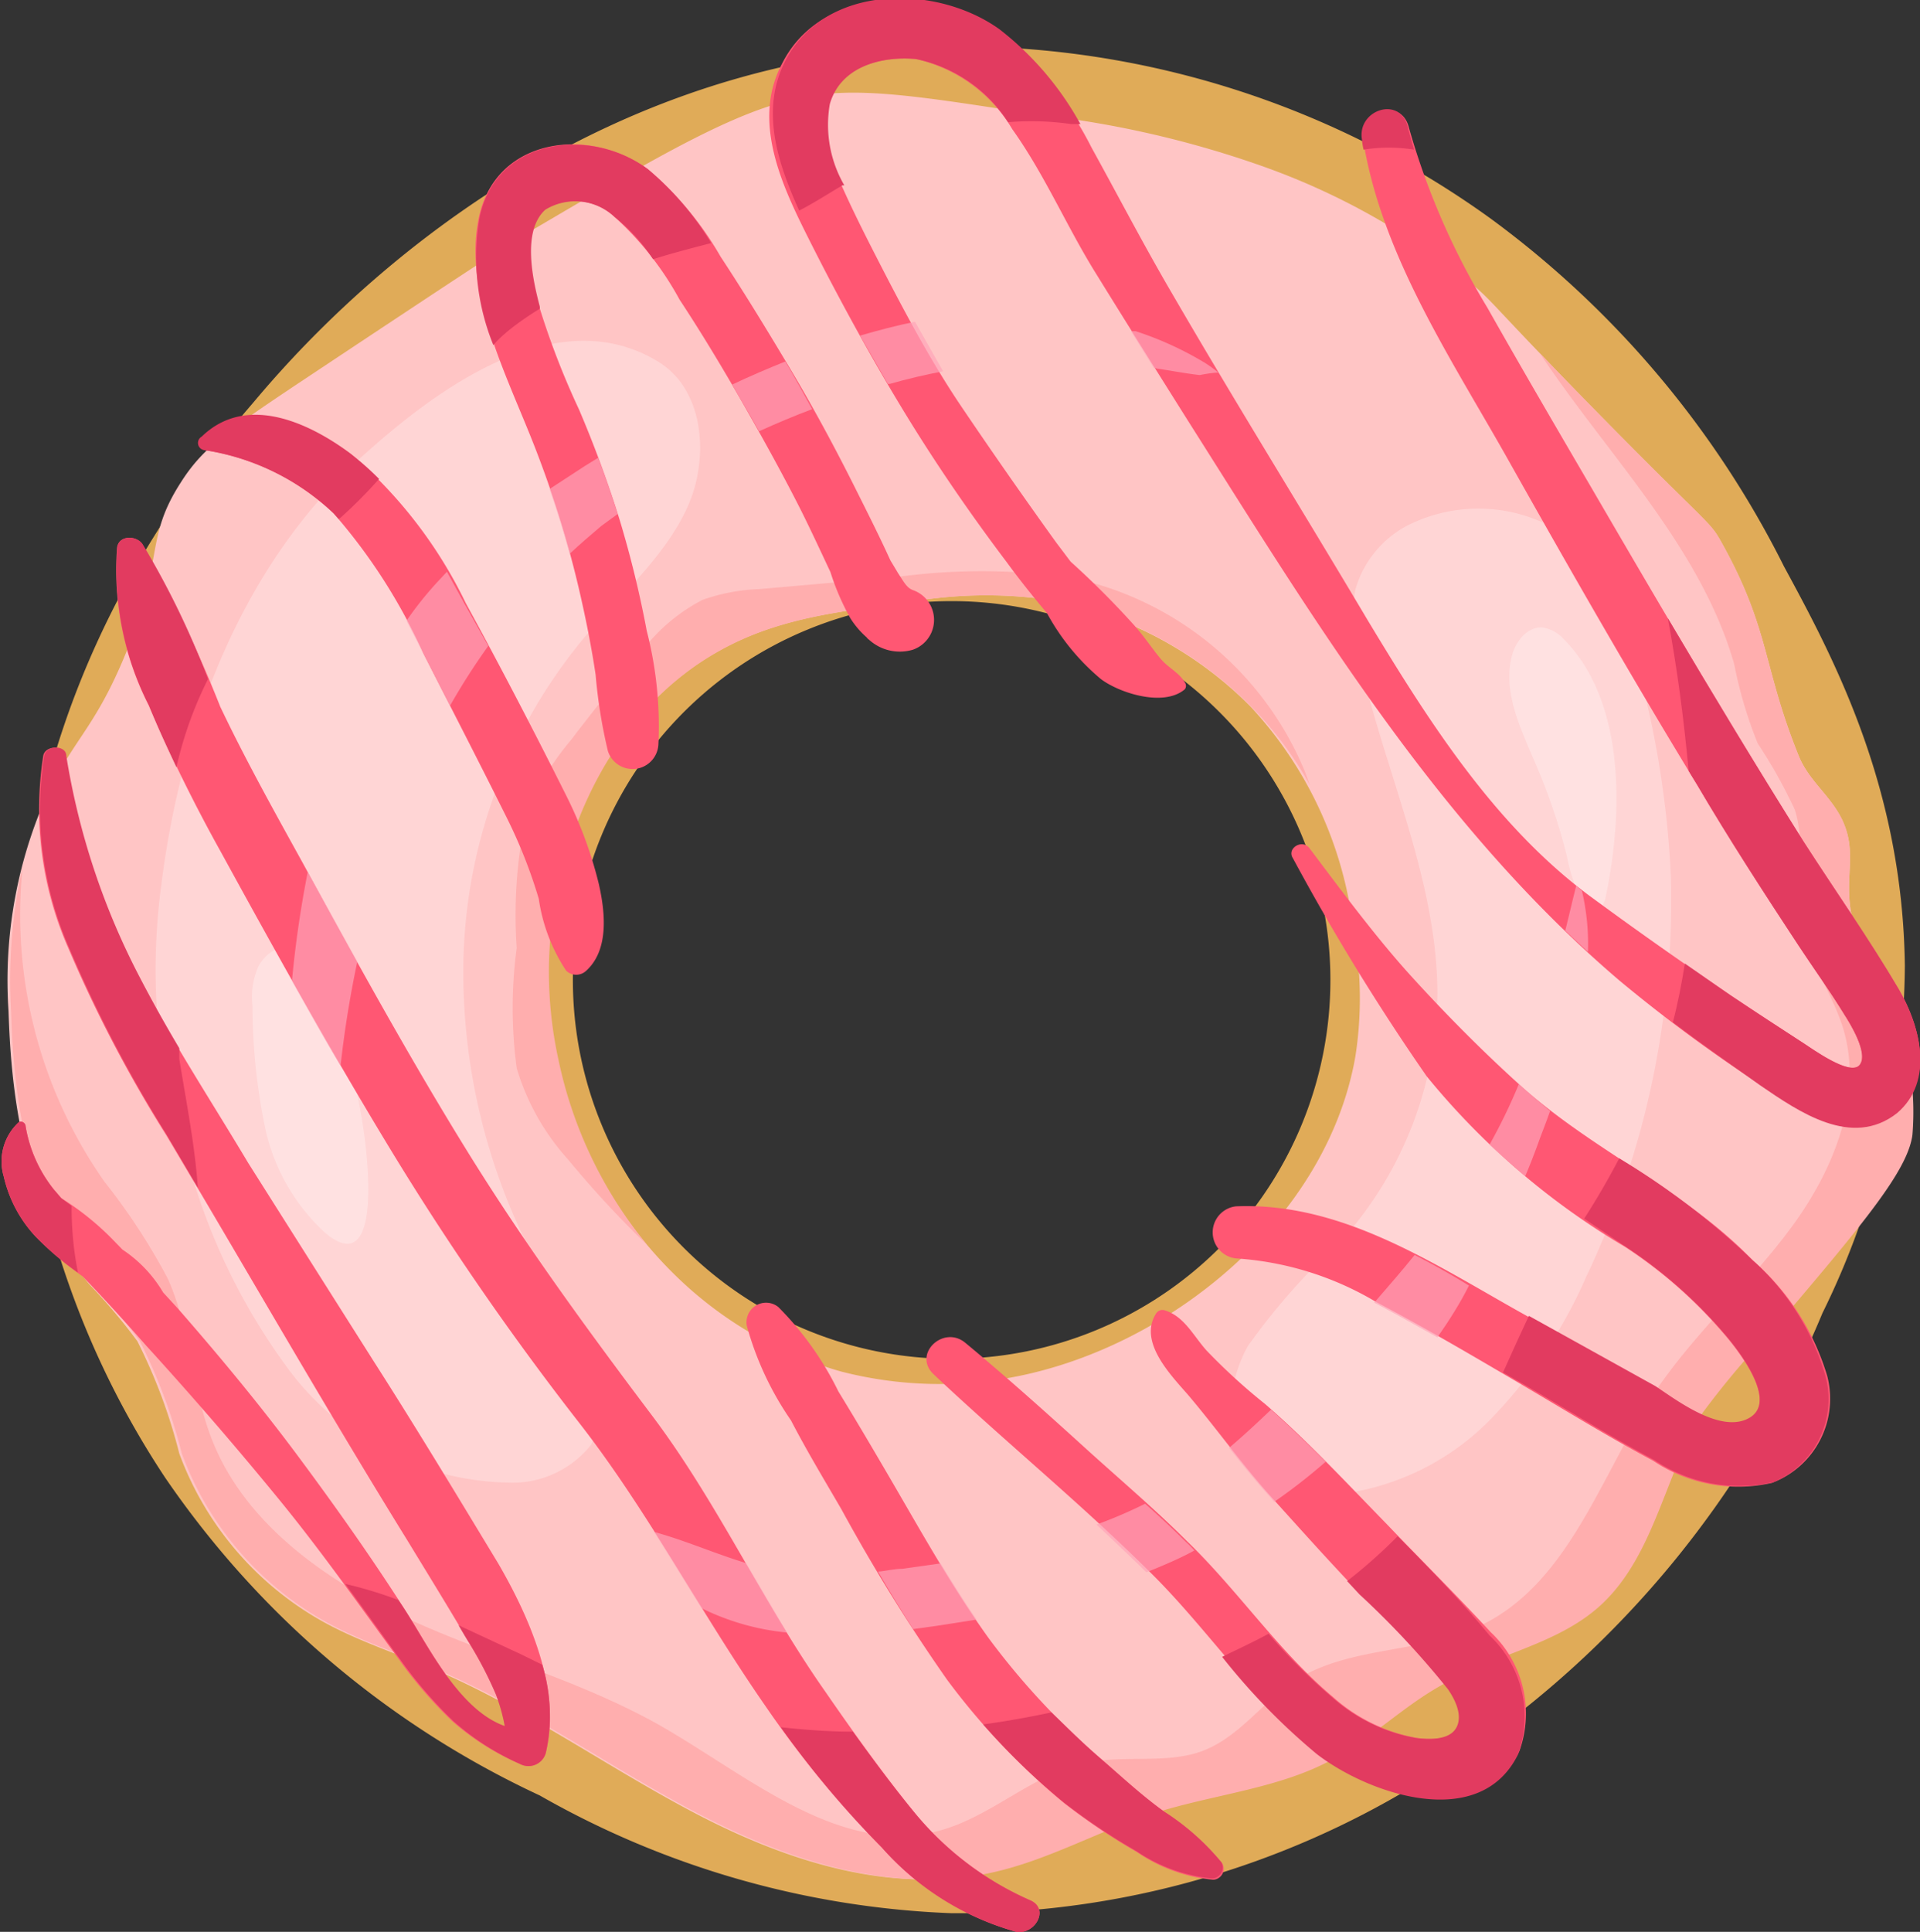 <svg id="Calque_1" data-name="Calque 1" xmlns="http://www.w3.org/2000/svg" viewBox="0 0 60.83 61.19"><rect x="0" y="0" width="60.83" height="61.19" fill="#333333" stroke="none"/><defs><style>.cls-1{fill:#e0ab58;}.cls-2{fill:#ffc5c5;}.cls-3{fill:#fff;opacity:0.28;}.cls-4{fill:#ffaeae;}.cls-5{fill:#ff5773;}.cls-6{fill:#e23b60;}.cls-7{opacity:0.69;}.cls-8{fill:#ffa4b8;}</style></defs><title>solide-tore-img-02</title><path class="cls-1" d="M34.21,2.6c-12.8.24-20.64,9.52-22.15,11.31-2,2.33-7.18,8.69-7.39,18.23A27.74,27.74,0,0,0,9.29,47.93,29.39,29.39,0,0,0,21.16,58a28.51,28.51,0,0,0,13.05,3.73,28,28,0,0,0,16.14-5A31.41,31.41,0,0,0,61.8,42.72a25.21,25.21,0,0,0,2.61-11c-.07-5.69-2.28-9.79-3.83-12.65a30.68,30.68,0,0,0-9.27-11A28.82,28.82,0,0,0,34.21,2.6Zm0,41.57a12,12,0,1,1,12-12A12,12,0,0,1,34.21,44.17Z" transform="translate(-4.06 -1.13)"/><path class="cls-2" d="M63.62,32.11a7.8,7.8,0,0,1-.8-1.61c-.44-1.44.14-2.22-.38-3.37-.36-.78-1.07-1.26-1.39-2.05-1.16-2.87-.9-4-2.46-6.79-.39-.7-.37-.46-4.3-4.48-3.08-3.15-2.91-3.12-3.7-3.77A22.25,22.25,0,0,0,44.1,6.41,31.93,31.93,0,0,0,37,4.77c-3.59-.56-5.38-.84-7-.64-2.29.29-4.68,1.7-9.47,4.52-.48.29-2.47,1.6-6.43,4.23-2.83,1.88-3.6,2.4-4.33,3.56-1.11,1.74-.52,2.36-1.67,5.25C7,24.42,6.3,24.51,5.33,26.83a14.42,14.42,0,0,0-1,6.33c.07,2.16.35,6,2.56,8.65a18.55,18.55,0,0,1,1.52,1.8,17.26,17.26,0,0,1,1.33,3.56,10.09,10.09,0,0,0,4.58,5.34c1.11.61,2.33,1,3.5,1.5,2.94,1.25,5.55,3.15,8.39,4.62s6.09,2.5,9.21,1.81c1.77-.39,3.38-1.32,5.1-1.87,1.9-.61,4-.78,5.71-1.73,1.2-.65,2.19-1.64,3.38-2.31,1.67-1,3.72-1.28,5.12-2.59,1.68-1.58,2-4.12,3.2-6.07a28.3,28.3,0,0,1,2.37-2.79c2.75-3.23,4.12-4.88,4.27-6A9,9,0,0,0,63.62,32.11ZM47,34.6c-.9,5.12-5.83,9.16-10.74,10.13a12.51,12.51,0,0,1-5.56-.16,12.33,12.33,0,0,1-4.8-2.63,13.22,13.22,0,0,1-4.17-7.26,12.94,12.94,0,0,1-.23-4.1c.12-1.13.8-5.7,4.56-8.35,2-1.39,4-1.67,6.64-2a14,14,0,0,1,4.53-.11,12.06,12.06,0,0,1,6.45,3.39,12.48,12.48,0,0,1,3.25,7A11.94,11.94,0,0,1,47,34.6Z" transform="translate(-4.06 -1.13)"/><path class="cls-3" d="M15.53,15.59C11.74,19,9.8,24.1,9.17,29.17a20,20,0,0,0-.12,4.24,21.71,21.71,0,0,0,.85,4.06,19.66,19.66,0,0,0,3.39,7.15,8.88,8.88,0,0,0,6.86,3.47,3.17,3.17,0,0,0,2.63-1.19,2.79,2.79,0,0,0,.16-2.41,11.66,11.66,0,0,0-1.2-2.19,19.51,19.51,0,0,1-3-10.64,16.58,16.58,0,0,1,3.81-10.31c1.12-1.33,2.5-2.5,3.25-4.07s.6-3.78-.88-4.69C21.67,10.6,17.82,13.52,15.53,15.59Z" transform="translate(-4.06 -1.13)"/><path class="cls-3" d="M48.72,17.74A3.32,3.32,0,0,0,47,19.81a4.6,4.6,0,0,0,.09,2c.77,3.62,2.5,7.08,2.51,10.78a11.83,11.83,0,0,1-3,7.79,21.11,21.11,0,0,0-3,3.38c-.74,1.31-.81,3.2.36,4.14a3.4,3.4,0,0,0,2.31.58,8.06,8.06,0,0,0,4.95-2.33,15.17,15.17,0,0,0,3.1-4.59A27.81,27.81,0,0,0,57,29a30.22,30.22,0,0,0-1-6.55c-.34-1.28-.45-2.62-1.43-3.6A5,5,0,0,0,48.72,17.74Z" transform="translate(-4.06 -1.13)"/><path class="cls-4" d="M63.62,32.11a7.8,7.8,0,0,1-.8-1.61c-.44-1.44.14-2.22-.38-3.37-.36-.78-1.07-1.26-1.39-2.05-1.16-2.87-.9-4-2.46-6.79-.39-.7-.37-.46-4.3-4.48-.6-.61-1.07-1.1-1.45-1.5C55,15.56,57.92,18.42,59,22.15a13.65,13.65,0,0,0,.75,2.53,15.9,15.9,0,0,1,1.17,2.09c.37,1.12,0,2.36.18,3.53s1,2.24,1.36,3.42c.64,2.14-.3,4.45-1.62,6.25s-3,3.29-4.28,5.15c-1.77,2.65-2.75,6.17-5.64,7.52-1.85.87-4.13.62-5.84,1.73-1,.66-1.74,1.75-2.87,2.2s-2.49.14-3.72.39c-1.68.34-3,1.7-4.65,2.15-3.16.86-6.06-1.73-8.91-3.35C22.4,54.34,19.59,53.6,17,52.41s-5.15-3-6.2-5.62c-.67-1.66-.69-3.54-1.43-5.17a20,20,0,0,0-2-3.06,14.71,14.71,0,0,1-2.59-10,16.71,16.71,0,0,0-.37,4.6c.07,2.16.35,6,2.56,8.65a18.55,18.55,0,0,1,1.52,1.8,17.26,17.26,0,0,1,1.33,3.56,10.09,10.09,0,0,0,4.58,5.34c1.11.61,2.33,1,3.5,1.5,2.94,1.25,5.55,3.15,8.39,4.62s6.09,2.5,9.21,1.81c1.77-.39,3.38-1.32,5.1-1.87,1.9-.61,4-.78,5.71-1.73,1.2-.65,2.19-1.64,3.38-2.31,1.67-1,3.72-1.28,5.12-2.59,1.68-1.58,2-4.12,3.2-6.07a28.3,28.3,0,0,1,2.37-2.79c2.75-3.23,4.12-4.88,4.27-6A9,9,0,0,0,63.62,32.11Z" transform="translate(-4.06 -1.13)"/><path class="cls-3" d="M12.24,31.75A2.44,2.44,0,0,0,12.06,33a19.16,19.16,0,0,0,.4,3.86,6.32,6.32,0,0,0,1.89,3.31c2.13,1.81,1.24-3.82.92-4.78s-.41-2-.72-3S12.91,30.54,12.24,31.75Z" transform="translate(-4.06 -1.13)"/><path class="cls-3" d="M53.59,21.36A1.14,1.14,0,0,0,52.9,21c-.47,0-.82.45-.94.9-.3,1.15.28,2.31.74,3.4a18.74,18.74,0,0,1,1,2.94,5.78,5.78,0,0,0,.49,1.47c.09.15.24.31.41.29s.29-.26.33-.45C55.47,27,55.6,23.37,53.59,21.36Z" transform="translate(-4.06 -1.13)"/><path class="cls-4" d="M22.07,37.87a32,32,0,0,0,2.5,2.7,13.63,13.63,0,0,1-2.82-5.89,12.94,12.94,0,0,1-.23-4.1c.12-1.13.8-5.7,4.56-8.35,2-1.39,4-1.67,6.64-2a14,14,0,0,1,4.53-.11,12.06,12.06,0,0,1,6.45,3.39A11.26,11.26,0,0,1,45.56,26c-.06-.16-.11-.31-.17-.46a10.27,10.27,0,0,0-7.48-6.13,20,20,0,0,0-5.47,0l-4.33.38a6,6,0,0,0-1.79.34,5.66,5.66,0,0,0-2,1.73c-.74.88-1.47,1.79-2.17,2.71a8.55,8.55,0,0,0-1.4,2.31,14.88,14.88,0,0,0-.32,4.28,14.23,14.23,0,0,0,0,3.8A7.5,7.5,0,0,0,22.07,37.87Z" transform="translate(-4.06 -1.13)"/><path class="cls-5" d="M10,14.37a0,0,0,0,0,0,.08A0,0,0,0,0,10,14.37Z" transform="translate(-4.06 -1.13)"/><path class="cls-5" d="M64.21,32.45c-.94-1.59-2-3.1-3-4.65-2.33-3.69-4.54-7.46-6.73-11.22-1.11-1.9-2.22-3.8-3.3-5.71a23.23,23.23,0,0,1-2.48-5.69c-.24-1-1.61-.54-1.45.4.6,3.71,2.88,7.05,4.68,10.27,1.92,3.41,3.86,6.8,5.9,10.14,1,1.7,2.1,3.4,3.2,5.07.48.73,1,1.45,1.46,2.2.18.28.79,1.26.48,1.61s-1.52-.54-1.79-.71c-.77-.5-1.54-1-2.3-1.51q-2.28-1.54-4.48-3.16c-3-2.24-5.08-5.52-7-8.7-2.06-3.47-4.19-6.89-6.21-10.37C40.3,8.9,39.49,7.34,38.64,5.8a11,11,0,0,0-3-3.68c-2-1.44-5.53-1.46-6.79,1-1,1.86,0,3.92.86,5.63S31.56,12.28,32.6,14s2.15,3.34,3.35,4.93c.41.56.84,1.1,1.28,1.62a7.18,7.18,0,0,0,1.71,2.09c.6.45,2,.89,2.66.32a.18.18,0,0,0,0-.21c-.17-.3-.49-.45-.72-.7s-.57-.77-.9-1.13a27.24,27.24,0,0,0-2-2l-.46-.61c-1-1.39-2-2.82-3-4.3s-1.87-3.13-2.7-4.75c-.38-.74-.75-1.48-1.09-2.24a3.86,3.86,0,0,1-.47-2.61C30.69,3.23,32,2.9,33.08,3a4.75,4.75,0,0,1,3.05,2.22c1,1.4,1.69,3,2.57,4.44,1,1.62,2,3.21,3,4.8,4,6.31,7.92,12.83,13.67,17.73a48.23,48.23,0,0,0,4.41,3.26c1.23.84,2.9,2,4.33.88C65.36,35.37,64.9,33.63,64.21,32.45Z" transform="translate(-4.06 -1.13)"/><path class="cls-5" d="M59.59,41.05c-2.15-2.23-5.05-3.46-7.34-5.52-1.21-1.09-2.38-2.27-3.48-3.48S46.58,29.37,45.55,28c-.23-.31-.73,0-.53.31a71.82,71.82,0,0,0,4.24,6.91,23.56,23.56,0,0,0,6.28,5.4,14.75,14.75,0,0,1,3.14,2.76c.4.46,1.73,2.12.82,2.67s-2.37-.59-3-1c-1.39-.76-2.77-1.51-4.14-2.28-2.84-1.58-5.75-3.57-9.14-3.43a.83.83,0,0,0,0,1.65,9.91,9.91,0,0,1,4.44,1.38c1.5.79,3,1.67,4.43,2.51s2.87,1.73,4.35,2.52a4.83,4.83,0,0,0,3.76.7,2.85,2.85,0,0,0,1.75-3.39A7.83,7.83,0,0,0,59.59,41.05Z" transform="translate(-4.06 -1.13)"/><path class="cls-5" d="M48,49.41c-1.26-1.29-2.5-2.63-3.86-3.81a18.75,18.75,0,0,1-1.86-1.7c-.42-.47-.7-1.08-1.33-1.27a.24.24,0,0,0-.26.1c-.57.89.44,1.93,1,2.57.91,1.07,1.72,2.22,2.66,3.26s1.86,2.07,2.82,3.07a27.52,27.52,0,0,1,2.8,3c.23.33.49.85.26,1.24s-.89.36-1.27.31a5.4,5.4,0,0,1-2.67-1.3c-1.73-1.45-3-3.37-4.64-4.95-1-1-2.18-2-3.28-3s-2.46-2.22-3.73-3.27c-.69-.57-1.68.36-1,1,2.28,2.15,4.7,4.12,6.92,6.33,1.8,1.79,3.24,4,5.26,5.6,1.65,1.27,5.17,2.48,6.38,0a3.53,3.53,0,0,0-.91-3.76C50.22,51.67,49.08,50.54,48,49.41Z" transform="translate(-4.06 -1.13)"/><path class="cls-5" d="M40.94,58.51c-.71-.51-1.34-1.1-2-1.67A23.33,23.33,0,0,1,35.37,53c-1.17-1.63-2.15-3.4-3.16-5.13-.52-.89-1.05-1.79-1.59-2.67a10,10,0,0,0-1.9-2.67.62.62,0,0,0-1,.59,9.85,9.85,0,0,0,1.4,3c.52,1,1.06,1.89,1.6,2.82a56.49,56.49,0,0,0,3.35,5.4,22.41,22.41,0,0,0,3.7,3.9,20,20,0,0,0,2.32,1.56,5.13,5.13,0,0,0,2.41.87.35.35,0,0,0,.29-.51A7.82,7.82,0,0,0,40.94,58.51Z" transform="translate(-4.06 -1.13)"/><path class="cls-5" d="M36.72,61.33a9.88,9.88,0,0,1-3.64-2.73c-1-1.23-1.95-2.55-2.86-3.87-2-2.84-3.42-6-5.5-8.76s-4.08-5.5-5.89-8.43-3.5-6-5.18-9.08c-.9-1.63-1.81-3.26-2.61-4.94a39.94,39.94,0,0,0-2.47-5.15c-.18-.28-.74-.3-.8.1a9.42,9.42,0,0,0,1,5,51.36,51.36,0,0,0,2.29,4.65c1.73,3.16,3.49,6.32,5.36,9.4a91.2,91.2,0,0,0,6,8.69c2.21,2.84,3.83,6,5.92,9A32.68,32.68,0,0,0,32,59.65a8.85,8.85,0,0,0,4.26,2.67C36.85,62.41,37.31,61.61,36.72,61.33Z" transform="translate(-4.06 -1.13)"/><path class="cls-5" d="M10.55,15.39a7.6,7.6,0,0,1,4.08,2,17.9,17.9,0,0,1,2.84,4.43c.89,1.75,1.79,3.49,2.66,5.24a15.9,15.9,0,0,1,1,2.54A5.54,5.54,0,0,0,22,31.88a.46.46,0,0,0,.63,0c.74-.67.6-1.88.4-2.76A13.23,13.23,0,0,0,22,26.33c-1-2-2.08-4.08-3.18-6.09a14.49,14.49,0,0,0-3.63-4.72c-1.35-1-3.3-1.87-4.69-.52A.23.23,0,0,0,10.55,15.39Z" transform="translate(-4.06 -1.13)"/><path class="cls-5" d="M22.47,20.08c.18.8.34,1.61.46,2.42a16.49,16.49,0,0,0,.39,2.42.82.82,0,0,0,1.6-.22,12.12,12.12,0,0,0-.37-3.59,33.43,33.43,0,0,0-.86-3.52,36.71,36.71,0,0,0-1.29-3.5,25.24,25.24,0,0,1-1.26-3.26c-.22-.83-.57-2.39.18-3.06A1.82,1.82,0,0,1,23.53,8a9.91,9.91,0,0,1,2.06,2.62c.66,1,1.3,2.06,1.91,3.12s1.33,2.35,1.94,3.56c.32.64.62,1.29.93,1.95A7.79,7.79,0,0,0,31,20.71a2.76,2.76,0,0,0,.52.61.23.23,0,0,0,.07.07,1.45,1.45,0,0,0,1.39.32,1,1,0,0,0,0-1.89c-.19-.07-.28-.25-.47-.54l-.24-.4c-.35-.77-.74-1.54-1.11-2.28-.62-1.24-1.28-2.47-2-3.68s-1.48-2.46-2.27-3.66a10.36,10.36,0,0,0-2.32-2.78c-1.83-1.35-4.78-1-5.33,1.5s1,5.25,1.89,7.64A32.79,32.79,0,0,1,22.47,20.08Z" transform="translate(-4.06 -1.13)"/><path class="cls-5" d="M15.92,44.28c-1.33-2.1-2.66-4.2-4-6.32C10.75,36,9.5,34.1,8.45,32.07a23,23,0,0,1-2.32-7c0-.35-.64-.34-.7,0a10.93,10.93,0,0,0,.8,6.1,41.68,41.68,0,0,0,3.1,5.92c2.55,4.27,5,8.57,7.63,12.82.67,1.1,1.35,2.2,2,3.31a12.43,12.43,0,0,1,.84,1.62,5.7,5.7,0,0,1,.28,1c-1.37-.48-2.34-2.36-3-3.42-1.11-1.76-2.31-3.46-3.55-5.13S11,44.07,9.69,42.57l-.46-.5a4.17,4.17,0,0,0-1.29-1.36l-.35-.36A8.87,8.87,0,0,0,6,39.08l-.24-.28a4.36,4.36,0,0,1-.89-2c0-.11-.16-.2-.24-.1a1.68,1.68,0,0,0-.45,1.7A4.12,4.12,0,0,0,5.2,40.31a11,11,0,0,0,1.48,1.25c.69.72,1.36,1.45,2,2.18q2.19,2.4,4.25,4.92c1.33,1.63,2.54,3.35,3.79,5.06a13.78,13.78,0,0,0,1.66,1.92A8.11,8.11,0,0,0,20.53,57a.57.57,0,0,0,.82-.34c.51-2-.52-4.31-1.5-6C18.56,48.53,17.27,46.39,15.92,44.28Z" transform="translate(-4.06 -1.13)"/><path class="cls-6" d="M64.21,32.45c-.94-1.59-2-3.1-3-4.65-1.47-2.34-2.9-4.71-4.31-7.09.3,1.6.51,3.22.66,4.84l.27.44c1,1.7,2.1,3.4,3.2,5.07.48.73,1,1.45,1.46,2.2.18.28.79,1.26.48,1.61s-1.52-.54-1.79-.71c-.77-.5-1.54-1-2.3-1.51l-1.44-1c-.1.63-.22,1.25-.38,1.86.9.68,1.83,1.33,2.77,2,1.23.84,2.9,2,4.33.88C65.36,35.37,64.9,33.63,64.21,32.45Z" transform="translate(-4.06 -1.13)"/><path class="cls-6" d="M30.75,7l.06,0a3.82,3.82,0,0,1-.46-2.57C30.69,3.23,32,2.9,33.08,3A4.58,4.58,0,0,1,36,5a8.93,8.93,0,0,1,2,.06l.29,0a9.74,9.74,0,0,0-2.56-3c-2-1.44-5.53-1.46-6.79,1-.8,1.55-.24,3.24.44,4.74C29.81,7.58,30.28,7.28,30.75,7Z" transform="translate(-4.06 -1.13)"/><path class="cls-6" d="M47.26,5.87a5.05,5.05,0,0,1,1.6,0c-.07-.24-.14-.48-.2-.72-.24-1-1.61-.54-1.45.4A2.5,2.5,0,0,0,47.26,5.87Z" transform="translate(-4.06 -1.13)"/><path class="cls-6" d="M61.9,44.73a7.83,7.83,0,0,0-2.31-3.68,23.79,23.79,0,0,0-4.23-3.23c-.34.65-.71,1.29-1.11,1.91l1.29.87a14.75,14.75,0,0,1,3.14,2.76c.4.46,1.73,2.12.82,2.67s-2.37-.59-3-1l-4-2.22c-.28.59-.55,1.19-.82,1.79l.45.26c1.45.83,2.87,1.73,4.35,2.52a4.83,4.83,0,0,0,3.76.7A2.85,2.85,0,0,0,61.9,44.73Z" transform="translate(-4.06 -1.13)"/><path class="cls-6" d="M48.34,49.79a16.57,16.57,0,0,1-1.6,1.42l.39.42a27.52,27.52,0,0,1,2.8,3c.23.33.49.85.26,1.24s-.89.36-1.27.31a5.4,5.4,0,0,1-2.67-1.3,18.81,18.81,0,0,1-2-2c-.48.26-1,.5-1.47.73a20.53,20.53,0,0,0,3,3.08c1.65,1.27,5.17,2.48,6.38,0a3.53,3.53,0,0,0-.91-3.76C50.33,51.81,49.33,50.79,48.34,49.79Z" transform="translate(-4.06 -1.13)"/><path class="cls-6" d="M40.94,58.51c-.71-.51-1.34-1.1-2-1.67s-1.07-1-1.57-1.47c-.71.15-1.43.28-2.16.38a21.68,21.68,0,0,0,2.53,2.45,20,20,0,0,0,2.32,1.56,5.13,5.13,0,0,0,2.41.87.35.35,0,0,0,.29-.51A7.82,7.82,0,0,0,40.94,58.51Z" transform="translate(-4.06 -1.13)"/><path class="cls-6" d="M36.72,61.33a9.88,9.88,0,0,1-3.64-2.73c-.7-.84-1.35-1.72-2-2.62-.76,0-1.52-.06-2.28-.14A30.25,30.25,0,0,0,32,59.65a8.85,8.85,0,0,0,4.26,2.67C36.85,62.41,37.31,61.61,36.72,61.33Z" transform="translate(-4.06 -1.13)"/><path class="cls-6" d="M9.65,25.43a12.18,12.18,0,0,1,1-2.79,26.3,26.3,0,0,0-2.07-4.27c-.18-.28-.74-.3-.8.1a9.42,9.42,0,0,0,1,5C9.05,24.15,9.35,24.79,9.65,25.43Z" transform="translate(-4.06 -1.13)"/><path class="cls-6" d="M10.55,15.39a7.6,7.6,0,0,1,4.08,2l.16.18.07-.05a15.47,15.47,0,0,0,1.21-1.22,9.09,9.09,0,0,0-.93-.82c-1.35-1-3.3-1.87-4.69-.52A.23.23,0,0,0,10.55,15.39Z" transform="translate(-4.06 -1.13)"/><path class="cls-6" d="M20.31,11.49a9.8,9.8,0,0,1,.85-.58.24.24,0,0,0,0-.08c-.22-.83-.57-2.39.18-3.06A1.82,1.82,0,0,1,23.53,8a5.59,5.59,0,0,1,1.22,1.34c.61-.19,1.22-.35,1.84-.51a9.32,9.32,0,0,0-2-2.34c-1.83-1.35-4.78-1-5.33,1.5a7.38,7.38,0,0,0,.43,4.07C19.86,11.86,20.08,11.67,20.31,11.49Z" transform="translate(-4.06 -1.13)"/><path class="cls-6" d="M9.33,37.05l1,1.7c-.1-1.37-.37-2.72-.59-4.08,0-.11,0-.22,0-.34-.44-.74-.86-1.49-1.26-2.26a23,23,0,0,1-2.32-7c0-.35-.64-.34-.7,0a10.93,10.93,0,0,0,.8,6.1A41.68,41.68,0,0,0,9.33,37.05Z" transform="translate(-4.06 -1.13)"/><path class="cls-6" d="M20.59,53.54l-2-.93c.11.19.22.38.34.57a12.43,12.43,0,0,1,.84,1.62,5.7,5.7,0,0,1,.28,1c-1.37-.48-2.34-2.36-3-3.42-.12-.2-.24-.38-.37-.57A13,13,0,0,0,15,51.3c.59.8,1.17,1.61,1.76,2.42a13.78,13.78,0,0,0,1.66,1.92A8.11,8.11,0,0,0,20.53,57a.57.57,0,0,0,.82-.34,5.46,5.46,0,0,0-.11-2.8Z" transform="translate(-4.06 -1.13)"/><path class="cls-6" d="M6.33,39.33,6,39.08l-.24-.28a4.36,4.36,0,0,1-.89-2c0-.11-.16-.2-.24-.1a1.68,1.68,0,0,0-.45,1.7A4.12,4.12,0,0,0,5.2,40.31a9,9,0,0,0,1.33,1.13A10.42,10.42,0,0,1,6.33,39.33Z" transform="translate(-4.06 -1.13)"/><g class="cls-7"><path class="cls-8" d="M42.66,12.93l0,0a4.25,4.25,0,0,0-.43-.31,10.6,10.6,0,0,0-2.19-1l-.15,0,.73,1.17c.49.07,1,.17,1.45.22C42.12,13,42.42,12.94,42.66,12.93Z" transform="translate(-4.06 -1.13)"/><path class="cls-8" d="M33.05,11.32c-.58.12-1.16.27-1.74.44.29.51.58,1,.88,1.53l.06,0c.56-.16,1.12-.29,1.69-.4C33.64,12.36,33.34,11.84,33.05,11.32Z" transform="translate(-4.06 -1.13)"/><path class="cls-8" d="M54.18,29.35,54,29.18c-.12.47-.23.95-.35,1.43l.72.67A7.34,7.34,0,0,0,54.18,29.35Z" transform="translate(-4.06 -1.13)"/><path class="cls-8" d="M48.88,40.88c-.41.51-.84,1-1.28,1.51h0c.68.36,1.34.73,2,1.1.37-.53.72-1.08,1-1.64C50.07,41.52,49.48,41.19,48.88,40.88Z" transform="translate(-4.06 -1.13)"/><path class="cls-8" d="M52.25,35.53l-.07-.06a17.85,17.85,0,0,1-.93,1.92c.37.34.74.65,1.13,1,.15-.35.29-.71.42-1.07s.25-.65.37-1C52.85,36.05,52.55,35.8,52.25,35.53Z" transform="translate(-4.06 -1.13)"/><path class="cls-8" d="M41.9,50.24a4,4,0,0,0-.29-.29c-.41-.41-.84-.81-1.27-1.19a14.86,14.86,0,0,1-1.54.66c.53.5,1.06,1,1.58,1.51.48-.19,1-.41,1.43-.64Z" transform="translate(-4.06 -1.13)"/><path class="cls-8" d="M44.33,45.78c-.44.42-.87.82-1.33,1.21.42.53.85,1.06,1.31,1.57l.12.14a18.25,18.25,0,0,0,1.63-1.27C45.49,46.86,44.92,46.31,44.33,45.78Z" transform="translate(-4.06 -1.13)"/><path class="cls-8" d="M35,52.43c-.4-.58-.77-1.18-1.14-1.78l-1.21.17c-.26,0-.51.07-.77.09.36.62.73,1.23,1.11,1.82l.73-.1Z" transform="translate(-4.06 -1.13)"/><path class="cls-8" d="M27.7,50.64c-.93-.28-1.82-.67-2.75-.94l-.17-.05c.51.8,1,1.61,1.51,2.42a7.77,7.77,0,0,0,2.71.77C28.56,52.11,28.13,51.37,27.7,50.64Z" transform="translate(-4.06 -1.13)"/><path class="cls-8" d="M13.81,28.75a33.73,33.73,0,0,0-.5,3.45c.51.9,1,1.8,1.54,2.69.12-1.1.3-2.21.53-3.3Z" transform="translate(-4.06 -1.13)"/><path class="cls-8" d="M18.77,20.24l-.55-1-.28.3a11,11,0,0,0-1,1.25l.54,1.05.84,1.64a20.86,20.86,0,0,1,1.21-1.89Z" transform="translate(-4.06 -1.13)"/><path class="cls-8" d="M23.63,17.41c-.19-.6-.39-1.19-.62-1.78l-.42.26-1.12.73c.24.67.45,1.36.64,2.05.33-.31.67-.6,1-.88Z" transform="translate(-4.06 -1.13)"/><path class="cls-8" d="M29.14,12.92l-.2-.34c-.57.23-1.13.47-1.68.73l.24.42c.21.35.41.7.61,1.06.55-.25,1.12-.49,1.68-.7C29.58,13.7,29.36,13.31,29.14,12.92Z" transform="translate(-4.06 -1.13)"/></g><path class="cls-5" d="M27.55,23s0,0,0,0Z" transform="translate(-4.06 -1.13)"/><path class="cls-5" d="M26.1,20.12h0S26.11,20.12,26.1,20.12Z" transform="translate(-4.06 -1.13)"/></svg>